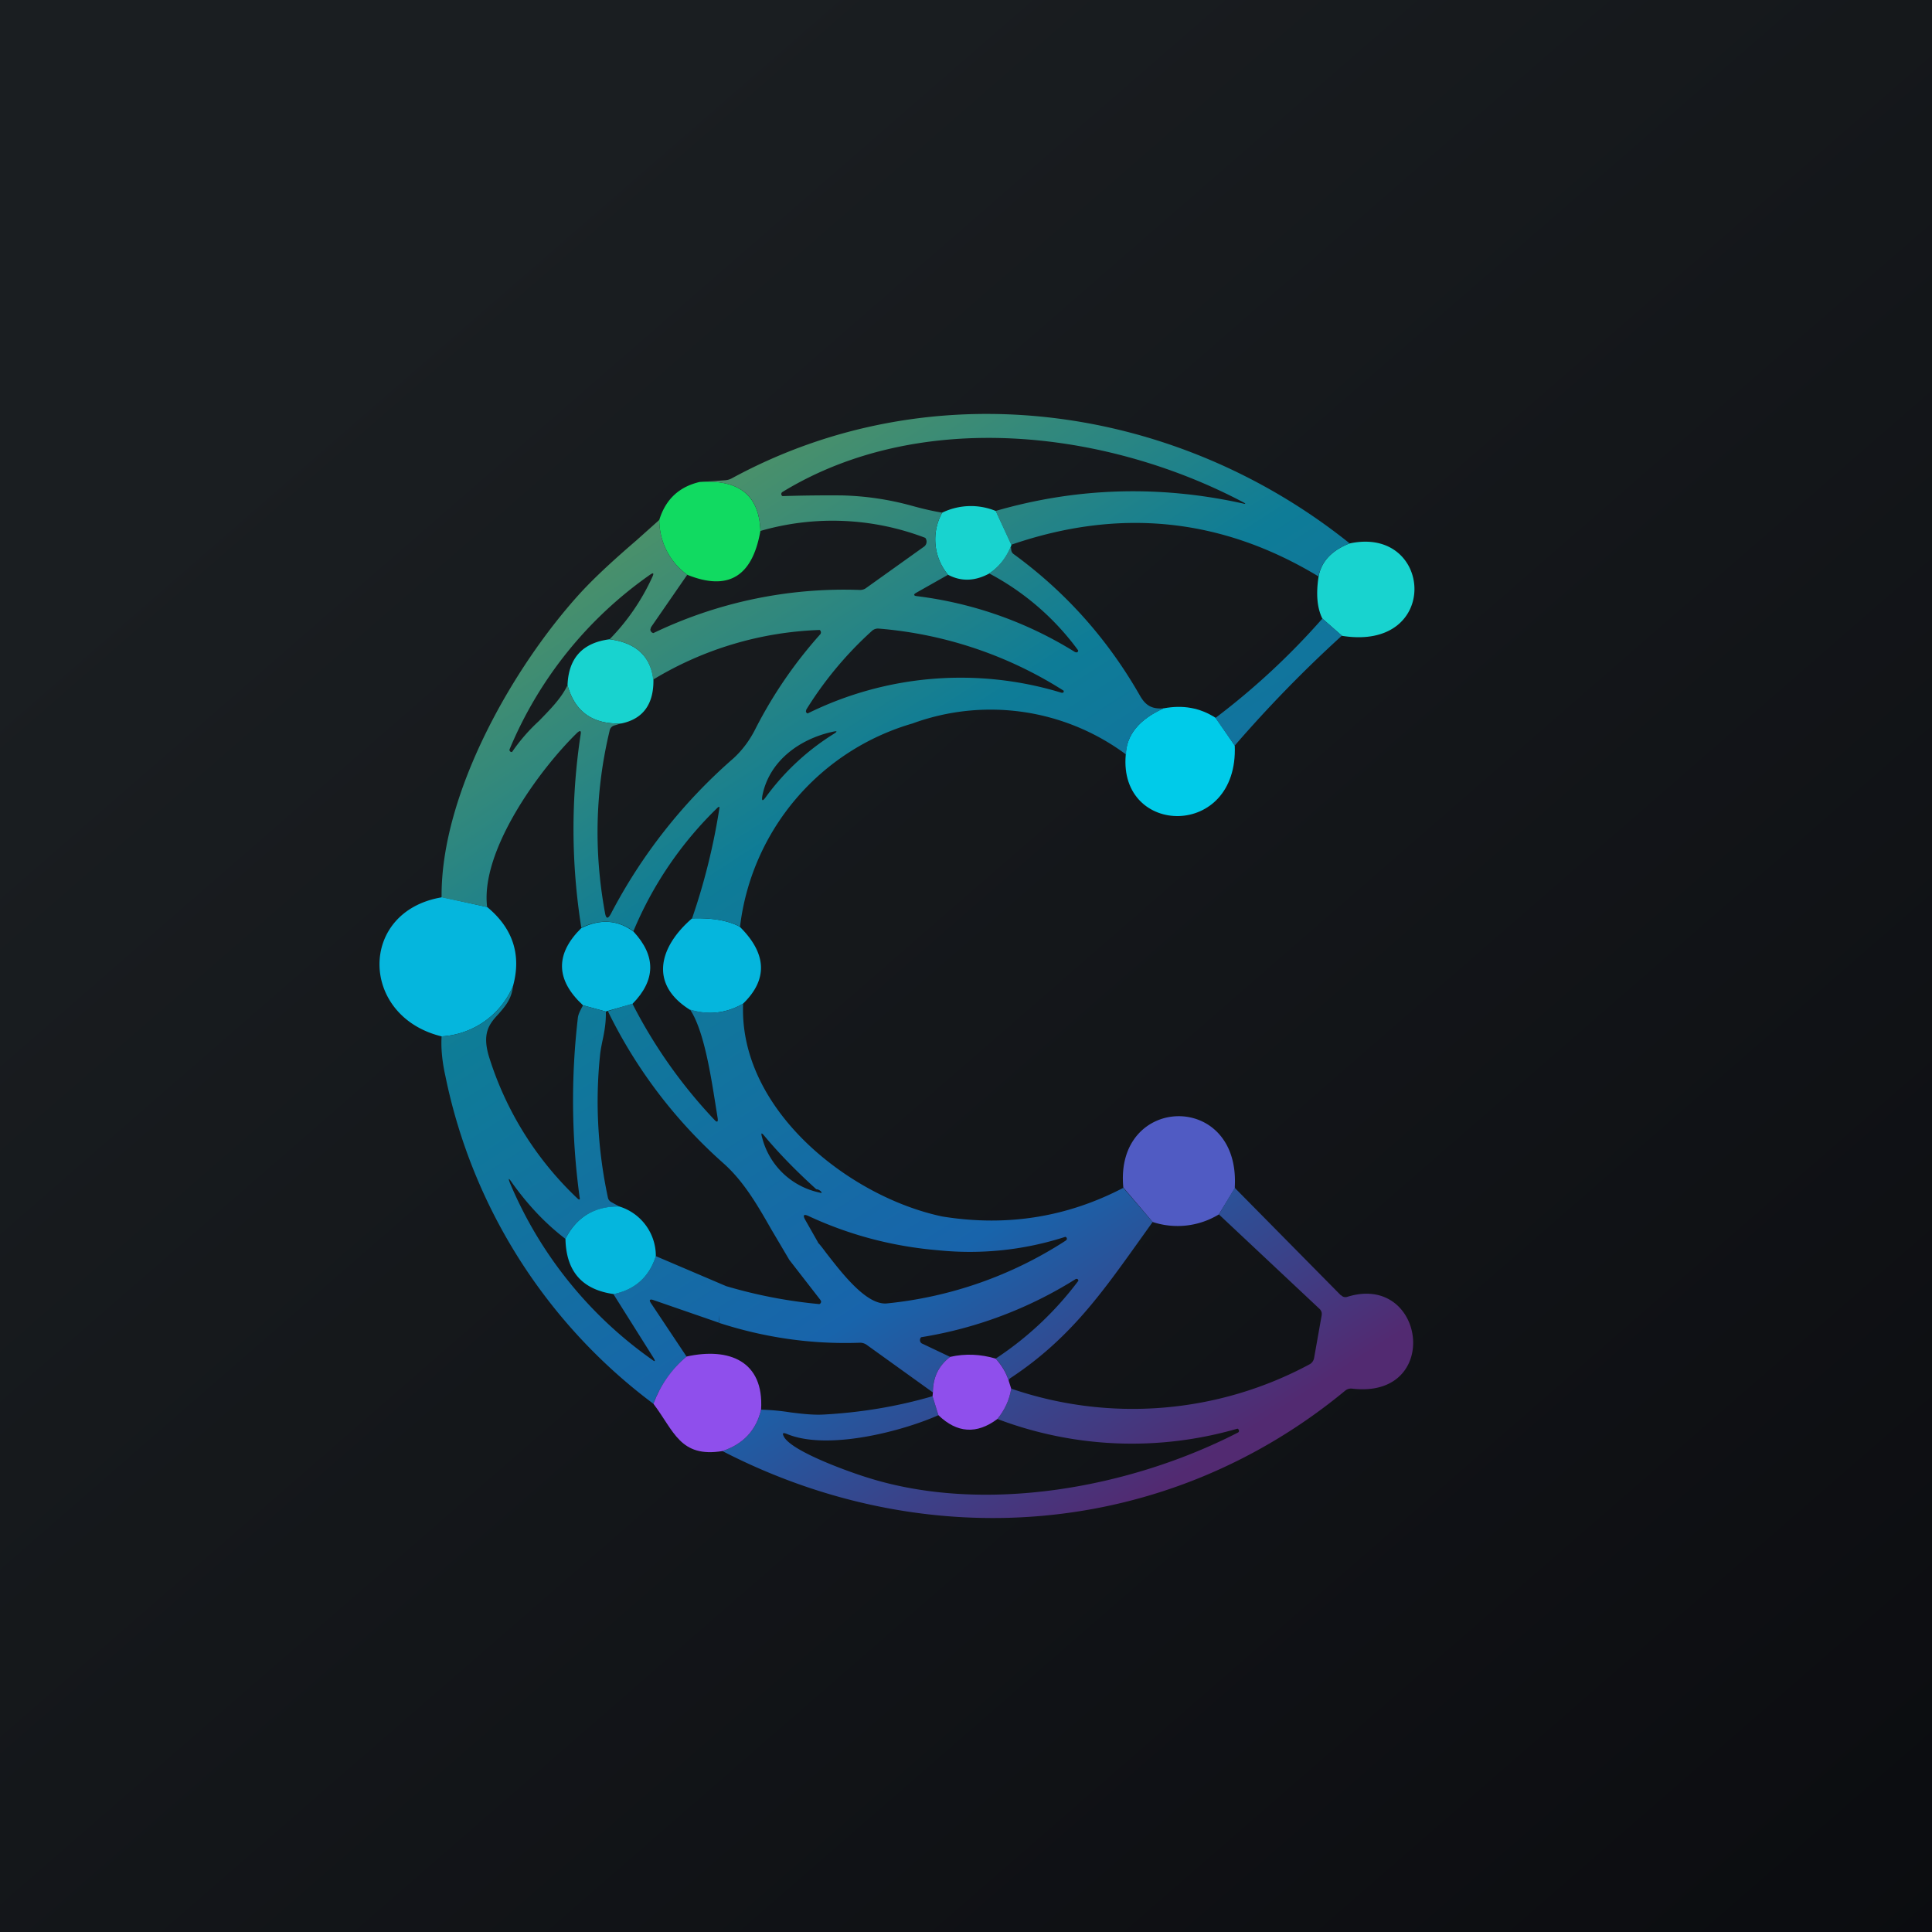 <!-- by Finnhub --><svg width="56" height="56" viewBox="0 0 56 56" xmlns="http://www.w3.org/2000/svg"><path fill="url(#abmdzqnqq)" d="M0 0h56v56H0z"/><path d="M20.28 13.97c1.15-.08 1.73.4 1.76 1.42-.23 1.32-.93 1.75-2.12 1.27a1.96 1.96 0 0 1-.81-1.59c.18-.59.57-.96 1.17-1.1Z" fill="#11DA61"/><path d="m28.86 14.8.46.99a1.64 1.64 0 0 1-.64.83c-.42.23-.82.24-1.2.04a1.6 1.6 0 0 1-.17-1.8 1.9 1.9 0 0 1 1.55-.05ZM39.13 15.75c2.41-.51 2.65 3.14-.23 2.68l-.57-.5c-.15-.3-.19-.7-.11-1.22.08-.44.39-.76.9-.96ZM17.67 18.53c.77.1 1.19.5 1.27 1.17.01.71-.3 1.14-.93 1.27-.83.03-1.35-.34-1.56-1.11.03-.79.44-1.23 1.22-1.33Z" fill="#18D3CF"/><path d="M33.74 20.53c.54-.1 1.04-.02 1.5.28l.55.8c.11 2.72-3.37 2.64-3.16.27.02-.58.39-1.03 1.1-1.35Z" fill="#00CBE9"/><path d="m12.8 26 1.32.29c.74.61 1 1.38.75 2.29a2.4 2.4 0 0 1-2.07 1.46c-2.38-.58-2.42-3.62 0-4.03ZM20.06 26.62c.58-.02 1.04.06 1.38.24.79.78.82 1.53.1 2.23-.48.28-1 .34-1.54.18-1.23-.77-.85-1.87.06-2.65Z" fill="#05B6DD"/><path d="M18.36 27c.66.71.65 1.41-.03 2.1l-.71.2-.06.02-.66-.18c-.8-.74-.81-1.49-.05-2.24.55-.27 1.05-.24 1.51.1Z" fill="#05B6DD"/><path d="m35.8 34.43-.47.77a2.3 2.3 0 0 1-1.92.22l-.85-1c-.26-2.7 3.4-2.81 3.23 0Z" fill="#505BC3"/><path fill-rule="evenodd" d="M38.22 16.7c.08-.43.39-.75.9-.95-5.05-4.05-12.1-5.04-17.9-1.89a.47.47 0 0 1-.2.06l-.71.05c1.13-.07 1.7.4 1.73 1.42a7.52 7.52 0 0 1 4.78.2.18.18 0 0 1-.03.25l-1.68 1.2a.29.29 0 0 1-.19.06 12.76 12.76 0 0 0-5.98 1.25.11.11 0 0 1-.09-.1l.02-.07 1.05-1.52a1.96 1.96 0 0 1-.81-1.59l-.66.59c-.58.5-1.16 1.02-1.63 1.53-1.95 2.14-4.05 5.82-4.02 8.82l1.32.28c-.2-1.62 1.5-3.97 2.61-5.05.09-.08.12-.06.1.05a18.2 18.2 0 0 0 .02 5.6c.55-.26 1.05-.23 1.51.1a10.73 10.73 0 0 1 2.44-3.58c.05-.04.06-.03.05.03a18.54 18.54 0 0 1-.79 3.18c.58-.02 1.04.06 1.39.24a7 7 0 0 1 5-5.89 6.58 6.58 0 0 1 6.19.9c.01-.57.38-1.02 1.1-1.34-.34.03-.53-.07-.7-.37-.93-1.63-2.15-3-3.66-4.1a.17.17 0 0 1-.07-.13l-.01-.09c-.16.36-.37.62-.63.78a7.58 7.58 0 0 1 2.58 2.23.05.05 0 0 1-.05.06l-.04-.01a11.28 11.28 0 0 0-4.58-1.62c-.1-.01-.11-.05-.02-.1l.92-.52a1.6 1.6 0 0 1-.17-1.8c-.3-.05-.59-.12-.88-.2a8.36 8.36 0 0 0-2.02-.3 43.05 43.05 0 0 0-1.73.02.07.07 0 0 1 0-.12c3.98-2.43 9.37-1.8 13.34.29.1.05.1.07-.01.04-2.41-.53-4.8-.46-7.15.22l.45.98c3.14-1.08 6.1-.78 8.91.92Zm-20.21 4.27c-.83.03-1.35-.34-1.56-1.11-.18.38-.5.7-.83 1.04a5.17 5.17 0 0 0-.78.9l-.04-.01a.06.06 0 0 1-.03-.07 11.63 11.63 0 0 1 4.07-5.06c.1-.07.12-.05.07.06a6.33 6.33 0 0 1-1.24 1.81c.77.1 1.19.5 1.26 1.17a9.96 9.96 0 0 1 4.83-1.44.09.09 0 0 1 .02.12 12.9 12.9 0 0 0-1.88 2.74c-.17.34-.38.62-.64.86a15.43 15.43 0 0 0-3.56 4.52c-.08.14-.13.13-.16-.02-.33-1.78-.29-3.55.13-5.3a.19.19 0 0 1 .13-.15l.2-.06Zm7.46-2.75a11.75 11.75 0 0 1 5.36 1.8.05.05 0 0 1-.02.06h-.04a10.01 10.01 0 0 0-7.36.6.07.07 0 0 1-.05-.06l.01-.05a10.6 10.6 0 0 1 1.9-2.28.26.26 0 0 1 .2-.07Zm-3.37 4.83c.2-.99 1.07-1.63 2.04-1.84.13-.03.14-.01.03.06a7.05 7.05 0 0 0-1.97 1.83c-.1.14-.13.12-.1-.05Zm16.8-4.62-.57-.5a20.9 20.9 0 0 1-3.1 2.88l.56.8c.97-1.12 2-2.18 3.1-3.18ZM14.87 28.58c-.04.38-.23.59-.41.8-.27.29-.51.56-.27 1.3a9.56 9.56 0 0 0 2.54 4.05c.06.06.09.05.07-.03a20.7 20.7 0 0 1-.05-5.2c.01-.09.06-.2.15-.36l.66.18c.01.3-.04.59-.1.86-.03.15-.06.3-.07.43-.14 1.37-.06 2.74.23 4.1.01.06.05.11.11.14l.22.12c-.72 0-1.24.3-1.56.94-.6-.46-1.1-1-1.55-1.63-.1-.15-.12-.14-.05.03a11.9 11.9 0 0 0 4.11 5.1c.09.07.1.05.05-.04l-1.17-1.86c.63-.13 1.04-.5 1.23-1.1l2.04.87a14.08 14.08 0 0 0 2.7.52.08.08 0 0 0 .05-.08l-.02-.04-.9-1.16-.52-.88c-.4-.7-.8-1.4-1.4-1.93a14.2 14.2 0 0 1-3.34-4.4l.71-.22a14.47 14.47 0 0 0 2.37 3.36c.09.1.12.07.1-.05l-.07-.44c-.14-.88-.34-2.12-.73-2.7.55.17 1.06.11 1.54-.17-.13 3.07 3.07 5.6 5.77 6.17 1.85.3 3.6.03 5.25-.83l.85.99-.5.7c-1.03 1.44-1.97 2.74-3.63 3.83-.03.02-.04.05-.04.08a1.6 1.6 0 0 0-.38-.65 9.54 9.54 0 0 0 2.4-2.26l-.02-.04a.06.06 0 0 0-.07 0 12 12 0 0 1-4.47 1.68.12.12 0 0 0-.02.14c.01.02.03.04.06.05l.8.38c-.34.26-.5.6-.5 1.03l-1.92-1.38a.33.33 0 0 0-.2-.06c-1.4.05-2.77-.15-4.09-.58l.01-.23v.23l-1.88-.65c-.13-.05-.16-.01-.08.1l1.02 1.53c-.44.38-.76.83-.96 1.37a15.8 15.8 0 0 1-6.03-9.5c-.1-.45-.13-.83-.11-1.15a2.4 2.4 0 0 0 2.07-1.46Zm6.04 9.33Zm2.8-1.9-.38-.67c-.06-.12-.03-.15.09-.1 1.2.56 2.46.89 3.78 1a8.99 8.99 0 0 0 3.68-.39.06.06 0 0 1 .04.08l-.03.03a11.64 11.64 0 0 1-5.18 1.82c-.59.06-1.3-.87-1.76-1.46-.09-.12-.17-.23-.24-.3Zm-1.55-3.08c.46.55.97 1.06 1.5 1.54a.2.2 0 0 1 .13.06c.04.04.03.06-.02.04a2.18 2.18 0 0 1-1.68-1.6c-.04-.14-.02-.15.07-.04Zm16.7 4.61-3.07-3.11-.46.77 2.93 2.75c.04.05.06.1.05.17l-.22 1.24a.26.26 0 0 1-.14.19 10.83 10.83 0 0 1-8.64.7c-.05.33-.19.62-.4.88a10.99 10.99 0 0 0 6.96.28.07.07 0 0 1 .04.08c0 .02-.02.03-.04.04-3.12 1.6-7.33 2.37-10.72 1.3-.46-.14-2.2-.75-2.43-1.19-.05-.1-.03-.12.08-.08 1.18.5 3.37-.08 4.4-.54l-.17-.55c-1.03.3-2.07.47-3.13.53-.33.02-.65-.02-.98-.06a6.43 6.43 0 0 0-.86-.08c-.14.6-.52 1-1.12 1.2 5.93 3.06 12.88 2.52 18.05-1.75a.26.26 0 0 1 .2-.06c2.62.31 2.13-3.37-.14-2.66a.17.17 0 0 1-.18-.05Z" fill="url(#bbmdzqnqq)"/><path d="M17.95 34.97a1.5 1.5 0 0 1 1.06 1.44c-.19.6-.6.97-1.22 1.1-.92-.13-1.38-.66-1.4-1.6.32-.63.84-.95 1.56-.94Z" fill="#05B6DD"/><path d="M22.06 40.86c-.14.6-.52 1-1.12 1.2-1.23.2-1.4-.58-2-1.37.2-.54.52-1 .96-1.37 1.22-.27 2.25.12 2.16 1.54ZM28.86 39.38c.18.2.3.4.38.65l.07.22c-.05.33-.19.62-.4.88-.6.45-1.17.41-1.71-.11l-.17-.55.01-.1c0-.44.16-.78.5-1.04.44-.1.88-.08 1.32.05Z" fill="#8F4FEC"/><defs><linearGradient id="abmdzqnqq" x1="10.42" y1="9.71" x2="68.15" y2="76.02" gradientUnits="userSpaceOnUse"><stop stop-color="#1A1E21"/><stop offset="1" stop-color="#06060A"/></linearGradient><linearGradient id="bbmdzqnqq" x1="17.47" y1="15.85" x2="34.87" y2="42.72" gradientUnits="userSpaceOnUse"><stop stop-color="#4C9169"/><stop offset=".31" stop-color="#0E7C97"/><stop offset=".71" stop-color="#1864AB"/><stop offset=".99" stop-color="#522A71"/></linearGradient></defs></svg>